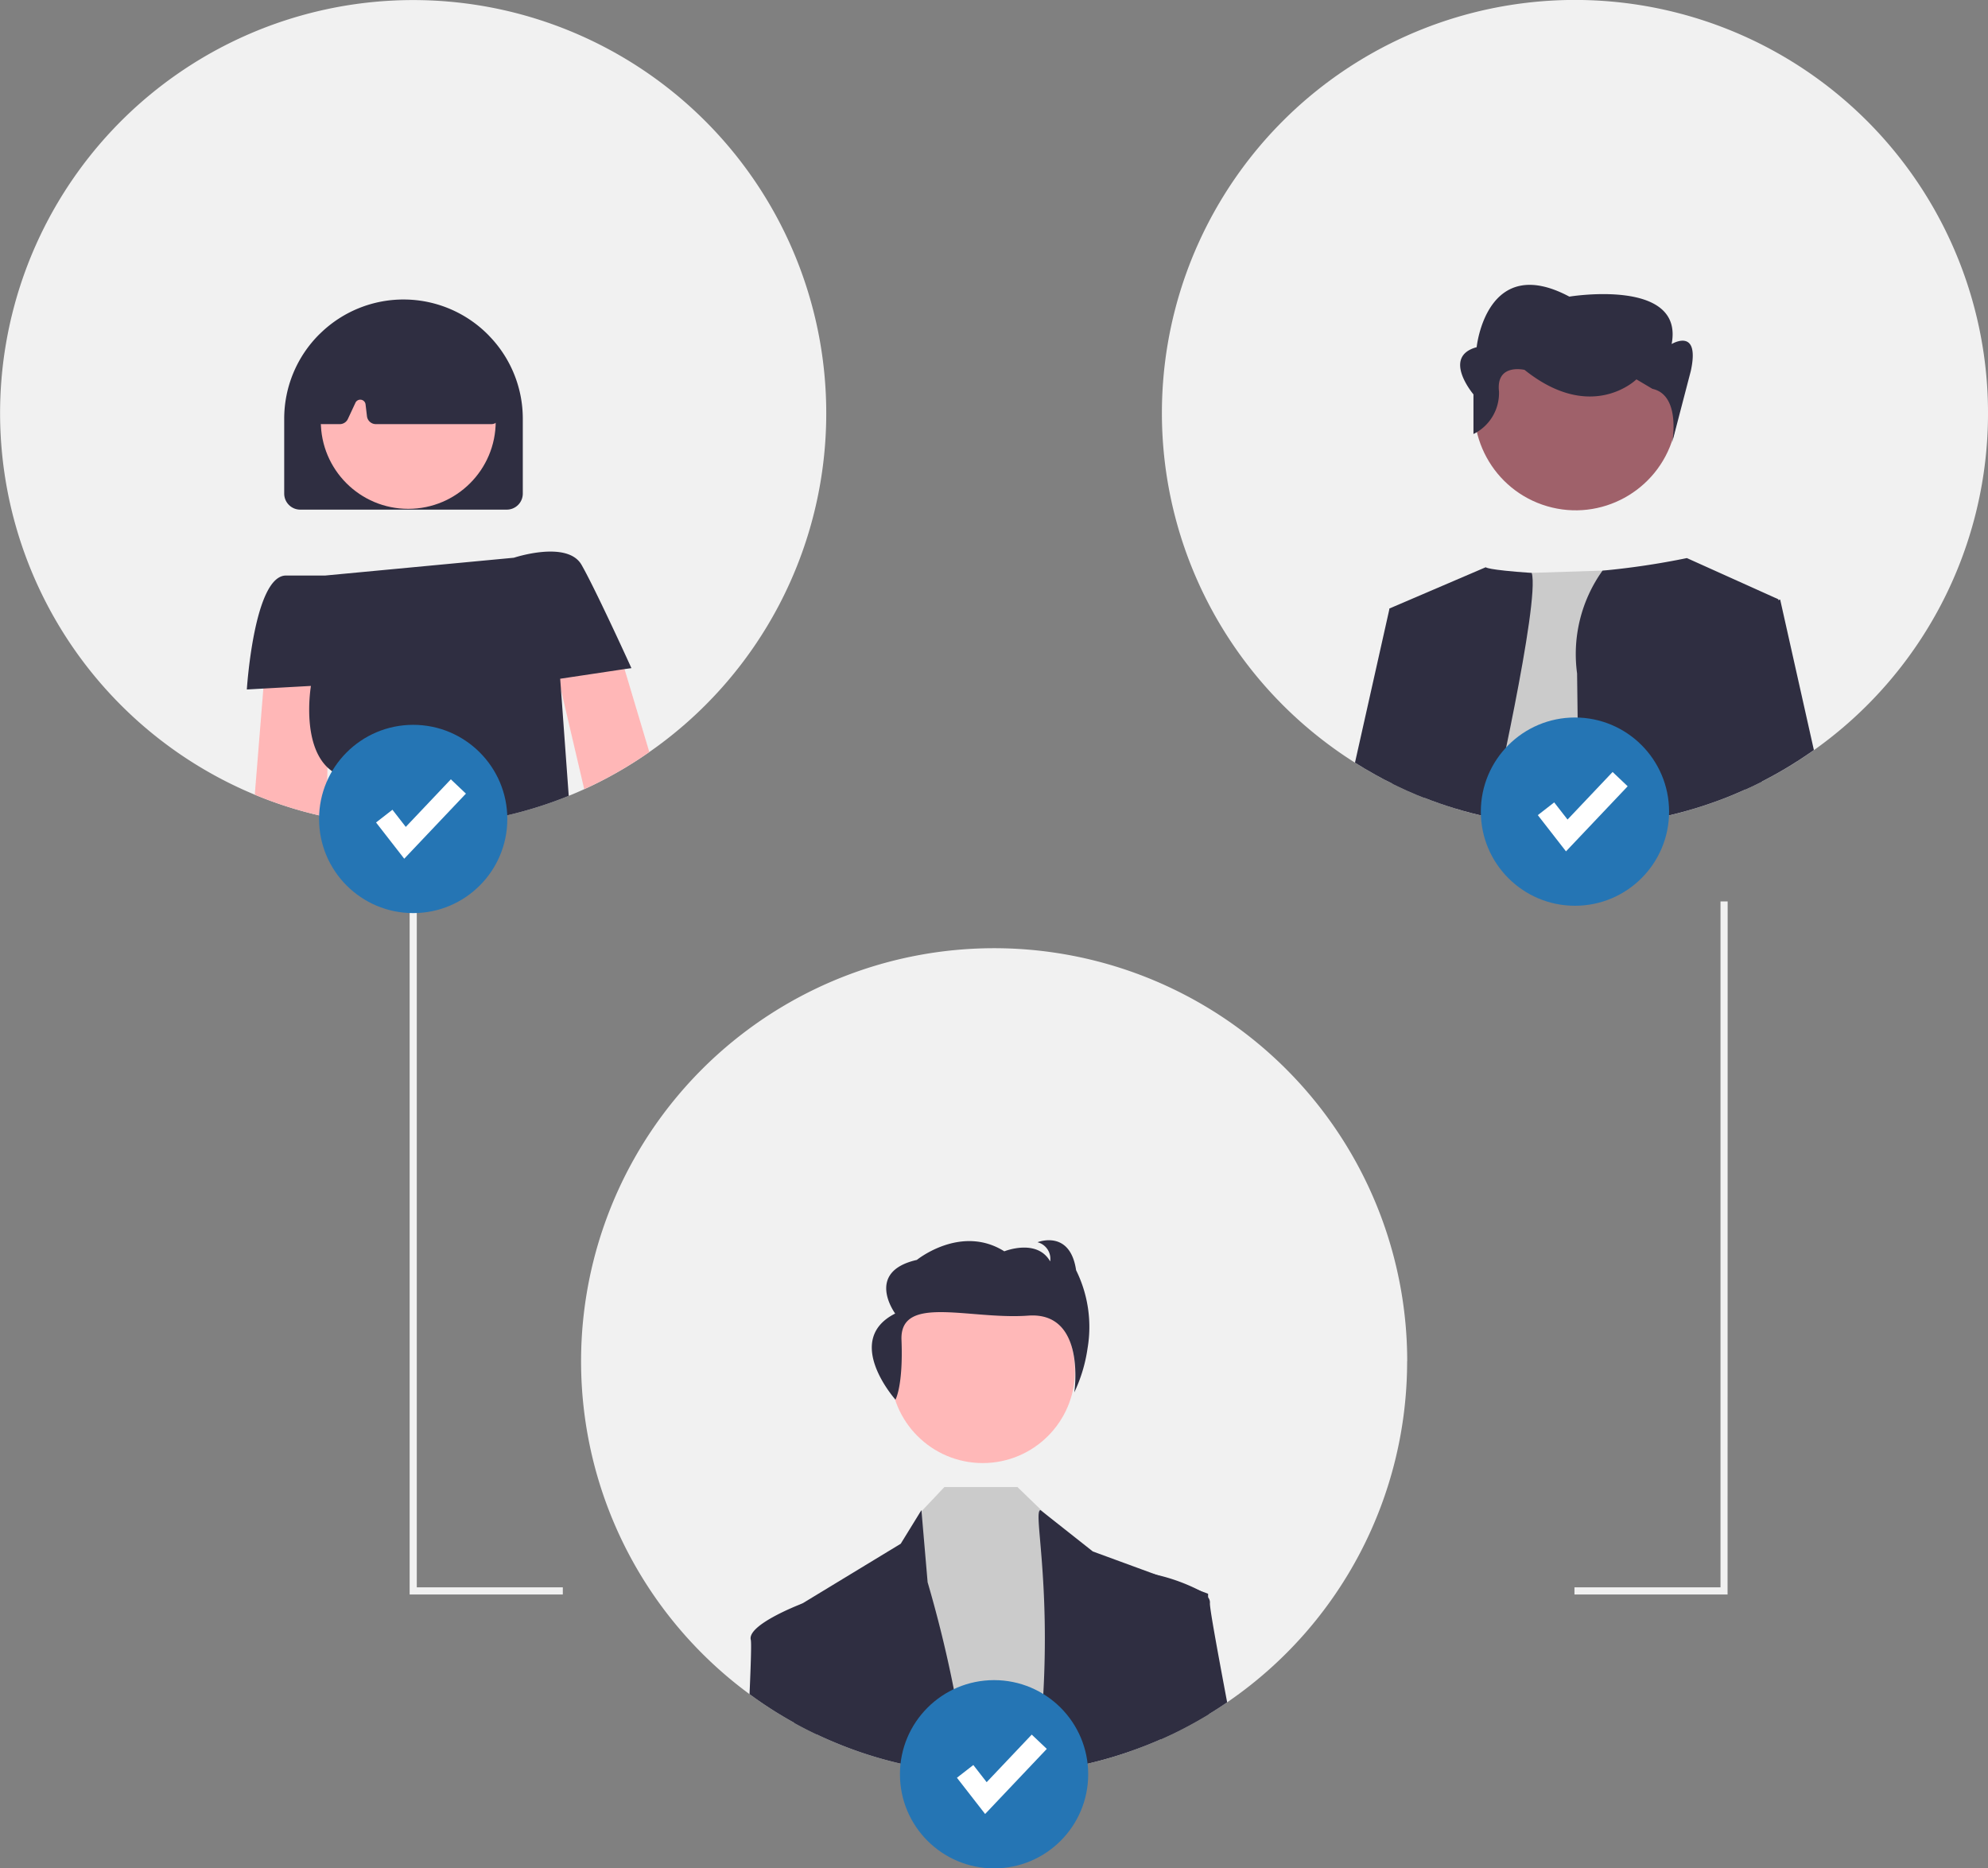 <svg xmlns="http://www.w3.org/2000/svg" width="139.036" height="130.666" viewBox="0 0 139.036 130.666">
  <rect x="0" y="0" width="139.036" height="130.666" fill="#808080" stroke="none"/>
  <g id="グループ_136" data-name="グループ 136" transform="translate(-1485 -1854)">
    <path id="パス_364" data-name="パス 364" d="M336.743,174.67a28.851,28.851,0,0,1-12.374,23.705,28.5,28.5,0,0,1-3.374,2.03c-.388.2-.779.388-1.178.568-.359.164-.72.319-1.086.466a28.992,28.992,0,0,1-14.337,1.913q-1.263-.149-2.493-.411l-.107-.022a28.218,28.218,0,0,1-5.018-1.561,28.89,28.89,0,1,1,39.967-26.686Z" transform="translate(1206.043 1708.219)" fill="#f1f1f1"/>
    <path id="パス_365" data-name="パス 365" d="M373.112,232.442c-.025-.03-.052-.057-.08-.085a8.329,8.329,0,0,0-11.714-.12c-.017.015-.032.03-.047.045s-.037.035-.055.052a8.324,8.324,0,0,0-2.445,5.9v5.23a1.122,1.122,0,0,0,1.121,1.121h14.444a1.122,1.122,0,0,0,1.121-1.121v-5.23A8.3,8.3,0,0,0,373.112,232.442Z" transform="translate(1146.106 1645.056)" fill="#2f2e41"/>
    <circle id="楕円形_16" data-name="楕円形 16" cx="6.116" cy="6.116" r="6.116" transform="translate(1507.437 1877.354)" fill="#ffb7b7"/>
    <path id="パス_366" data-name="パス 366" d="M380.033,241.457l-.722-5.045a.632.632,0,0,0-.222-.4.654.654,0,0,0-.132-.082,12.63,12.63,0,0,0-11.146,0,.609.609,0,0,0-.137.087c-.015.012-.03.027-.045.042a.63.63,0,0,0-.174.376l-.483,5.053a.624.624,0,0,0,.159.478.617.617,0,0,0,.359.194.459.459,0,0,0,.1.01h1.225a.628.628,0,0,0,.565-.359l.53-1.136a.372.372,0,0,1,.707.112l.1.837a.626.626,0,0,0,.618.545h8.076a.6.6,0,0,0,.3-.08.631.631,0,0,0,.169-.134A.624.624,0,0,0,380.033,241.457Z" transform="translate(1139.949 1641.492)" fill="#2f2e41"/>
    <path id="パス_367" data-name="パス 367" d="M438.332,325.291l1.733,5.8a28.5,28.5,0,0,1-3.374,2.03c-.388.2-.779.388-1.178.568l-1.8-7.7-.7-2.986,4.483-.5Z" transform="translate(1090.346 1575.501)" fill="#ffb7b7"/>
    <path id="パス_368" data-name="パス 368" d="M355.742,329.81l-.149,7.839-.065,3.469a28.22,28.22,0,0,1-5.018-1.561l.6-7.426.149-1.873Z" transform="translate(1152.309 1570.019)" fill="#ffb7b7"/>
    <path id="パス_369" data-name="パス 369" d="M374.687,308.883l-4.5.675.055.74.543,7.451a28.992,28.992,0,0,1-14.337,1.913q-1.263-.149-2.493-.411c.369-1.549.687-2.944.294-3.217a2.983,2.983,0,0,1-.336-.274c-1.835-1.751-1.158-5.7-1.158-5.7l-3.33.184-1.153.065s.5-7.969,2.739-7.969h2.739l13.2-1.245s3.735-1.245,4.732.5c.523.914,1.454,2.851,2.224,4.49.7,1.489,1.263,2.732,1.263,2.732Z" transform="translate(1153.991 1591.91)" fill="#2f2e41"/>
    <path id="パス_370" data-name="パス 370" d="M746.767,175a28.849,28.849,0,0,1-12.173,23.247l-.2.139c-.07.05-.142.1-.214.147q-.628.433-1.28.829-.919.56-1.88,1.053l-.062.03q-.553.284-1.116.538l-.035.015c-.087.04-.179.082-.269.12-.695.309-1.4.59-2.127.839q-.923.325-1.873.583a28.318,28.318,0,0,1-3.947.792,28.783,28.783,0,0,1-3.427.234c-.095,0-.189,0-.284,0-.625,0-1.248-.02-1.863-.06-.538-.035-1.071-.082-1.6-.147-.814-.1-1.619-.227-2.411-.4-.035,0-.07-.012-.1-.02l-.085-.017c-.8-.167-1.581-.371-2.351-.605q-1.087-.329-2.134-.742c-.179-.07-.356-.139-.533-.214-.441-.184-.876-.376-1.3-.583-.125-.057-.247-.117-.369-.177-.413-.2-.822-.413-1.22-.637q-.721-.4-1.417-.839c-.585-.369-1.158-.757-1.713-1.168A28.888,28.888,0,1,1,746.767,175Z" transform="translate(877.268 1708.213)" fill="#f1f1f1"/>
    <path id="パス_371" data-name="パス 371" d="M773.571,323.02c-.8-.167-1.581-.371-2.351-.605l2.642-16.384,2.737-.085,4.963-.157,2.545-.08s1.805,7.934,3.182,16.922a28.327,28.327,0,0,1-3.947.792,28.79,28.79,0,0,1-3.427.234c-.095,0-.189,0-.284,0-.625,0-1.248-.02-1.863-.06-.538-.035-1.071-.082-1.6-.147-.814-.1-1.619-.227-2.411-.4-.035,0-.07-.012-.1-.02Z" transform="translate(815.517 1588.117)" fill="#cbcbcb"/>
    <path id="パス_372" data-name="パス 372" d="M760.01,322.577c-.035,0-.07-.012-.1-.02l-.085-.017c-.8-.167-1.581-.371-2.351-.605q-1.087-.329-2.134-.742c-.179-.07-.356-.139-.533-.214-.441-.184-.876-.376-1.3-.583-.124-.057-.246-.117-.369-.177l-.219-12.267,6.724-2.881s.022.179,3.215.4C763.456,307.448,760.01,322.577,760.01,322.577Z" transform="translate(829.267 1588.598)" fill="#2f2e41"/>
    <path id="パス_373" data-name="パス 373" d="M819.531,305.441l-1.268,6.662.119,6.024q-.553.284-1.116.538l-.035.015c-.087.04-.179.082-.269.12-.695.309-1.4.59-2.127.839q-.923.325-1.873.583a28.32,28.32,0,0,1-3.947.792,28.786,28.786,0,0,1-3.427.234l-.132-10.676a10.04,10.04,0,0,1,1.778-7.192,53.994,53.994,0,0,0,5.9-.879l6.4,2.881Z" transform="translate(789.842 1590.528)" fill="#2f2e41"/>
    <path id="パス_374" data-name="パス 374" d="M748.5,317.6l-.456,12.28c-.179-.07-.356-.139-.533-.214-.441-.184-.876-.376-1.3-.583-.125-.057-.246-.117-.369-.177-.413-.2-.822-.413-1.22-.638q-.721-.4-1.417-.839l2.418-10.79Z" transform="translate(836.559 1579.909)" fill="#2f2e41"/>
    <path id="パス_375" data-name="パス 375" d="M856.3,324.669l-.2.139c-.07.05-.142.1-.214.147q-.628.433-1.28.829-.919.56-1.88,1.053l-.062.03q-.569.292-1.15.553h0L851.06,315.1l2.754-.916.127-.042Z" transform="translate(755.559 1581.786)" fill="#2f2e41"/>
    <ellipse id="楕円形_17" data-name="楕円形 17" cx="7.123" cy="7.105" rx="7.123" ry="7.105" transform="translate(1586.384 1887.403) rotate(-73.66)" fill="#9f616a"/>
    <path id="パス_376" data-name="パス 376" d="M773.686,236.218v-2.772s-2.235-2.633.224-3.3c0,0,.671-6.632,6.483-3.537,0,0,8.048-1.326,7.153,3.316,0,0,2.012-1.212,1.341,1.883l-1.3,4.985s.626-3.293-1.385-3.735l-1.118-.663s-3.13,3.095-7.824-.663c0,0-2.012-.48-1.788,1.509A3.192,3.192,0,0,1,773.686,236.218Z" transform="translate(814.364 1648.135)" fill="#2f2e41"/>
    <path id="パス_377" data-name="パス 377" d="M541.75,524.669a28.85,28.85,0,0,1-12.374,23.705c-.07.05-.142.1-.214.147q-.628.433-1.28.829-.919.56-1.88,1.053c-.388.2-.779.389-1.178.568-.1.045-.2.092-.3.134q-1.042.463-2.127.839a28.435,28.435,0,0,1-5.82,1.375,28.964,28.964,0,0,1-3.711.237c-.625,0-1.248-.02-1.863-.06-.538-.035-1.071-.082-1.6-.147-.849-.1-1.688-.239-2.515-.416l-.085-.017a28.224,28.224,0,0,1-5.018-1.561c-.441-.184-.876-.376-1.3-.583q-.811-.381-1.589-.814a28.889,28.889,0,1,1,42.86-25.289Z" transform="translate(1041.661 1424.53)" fill="#f1f1f1"/>
    <circle id="楕円形_18" data-name="楕円形 18" cx="6.451" cy="6.451" r="6.451" transform="translate(1547.279 1943.417)" fill="#ffb8b8"/>
    <path id="パス_378" data-name="パス 378" d="M578.515,667.01q-1.274-.153-2.515-.416l.784-17.651.112-.117,1.606-1.7h5.108l1.885,1.825.159.157,4.032,3.862,1.82,12.631a28.442,28.442,0,0,1-5.82,1.375,28.952,28.952,0,0,1-3.71.237c-.625,0-1.248-.02-1.863-.06C579.576,667.122,579.043,667.075,578.515,667.01Z" transform="translate(972.547 1310.87)" fill="#cbcbcb"/>
    <path id="パス_379" data-name="パス 379" d="M545.216,669.291q-.811-.381-1.589-.814c-.052-4.781-.087-7.956-.087-7.956l.608-.371.022-.01,6.9-4.189,1.447-2.351.008.085.426,4.956a86.342,86.342,0,0,1,2.792,13.375c-.538-.035-1.071-.082-1.6-.147q-1.274-.153-2.515-.416l-.085-.017a28.224,28.224,0,0,1-5.018-1.561C546.08,669.69,545.644,669.5,545.216,669.291Z" transform="translate(996.924 1306.011)" fill="#2f2e41"/>
    <path id="パス_380" data-name="パス 380" d="M618.9,670.464a28.442,28.442,0,0,1-5.82,1.375,22.727,22.727,0,0,1-.3-4.868c.538-8.6-.7-13.37-.164-13.37l.274.214,3.384,2.675,4.455,1.634h0l3.066,1.123.54.2v.256c0,.887.007,3.989.052,8.168q-.919.56-1.88,1.053c-.388.2-.779.388-1.178.568-.1.045-.2.092-.3.134Q619.983,670.088,618.9,670.464Z" transform="translate(945.156 1306.011)" fill="#2f2e41"/>
    <path id="パス_381" data-name="パス 381" d="M567.311,588.944s.548-.962.421-4.178,4.769-1.4,8.86-1.7,3.225,5.368,3.225,5.368a10.693,10.693,0,0,0,.927-3.076,8.942,8.942,0,0,0-.8-5.468c-.423-2.878-2.7-1.956-2.7-1.956a1.194,1.194,0,0,1,.886,1.34c-.928-1.628-3.206-.705-3.206-.705-3.037-1.906-6.116.6-6.116.6-3.669.833-1.517,3.751-1.517,3.751C563.6,584.785,567.311,588.944,567.311,588.944Z" transform="translate(980.316 1362.942)" fill="#2f2e41"/>
    <path id="パス_382" data-name="パス 382" d="M531.32,686.19c.095-2.189.137-3.6.087-3.8-.256-1.026,3.245-2.4,3.564-2.523l.022-.01.712.381.334,8.771q-.811-.381-1.589-.814A28.669,28.669,0,0,1,531.32,686.19Z" transform="translate(1006.101 1286.29)" fill="#2f2e41"/>
    <path id="パス_383" data-name="パス 383" d="M646.793,681.387q-.919.56-1.88,1.053c-.388.2-.779.388-1.178.568-.1.045-.2.092-.3.135l-1.121-11.064.655-.478.167.04h0a12.958,12.958,0,0,1,3.066,1.123,1.92,1.92,0,0,1,.54.456.554.554,0,0,1,.127.393c-.03.289.468,3.028,1.205,6.945Q647.445,680.991,646.793,681.387Z" transform="translate(922.75 1292.494)" fill="#2f2e41"/>
    <path id="パス_384" data-name="パス 384" d="M125.712,344.812H115V296.788h.5v47.526h10.214Z" transform="translate(1398.649 1620.697)" fill="#f1f1f1"/>
    <path id="パス_385" data-name="パス 385" d="M494.7,343.469H483.992v-.5h10.214V295h.5Z" transform="translate(1111.122 1622.04)" fill="#f1f1f1"/>
    <circle id="楕円形_19" data-name="楕円形 19" cx="6.583" cy="6.583" r="6.583" transform="translate(1588.566 1904.178)" fill="#2575b4"/>
    <path id="パス_386" data-name="パス 386" d="M517.539,222.337l-1.971-2.534,1.146-.891.933,1.2,3.152-3.327,1.054,1Z" transform="translate(1076.983 1691.203)" fill="#fff"/>
    <circle id="楕円形_20" data-name="楕円形 20" cx="6.583" cy="6.583" r="6.583" transform="translate(1507.315 1904.691)" fill="#2575b4"/>
    <path id="パス_387" data-name="パス 387" d="M107.539,224.4l-1.971-2.534,1.146-.891.933,1.2,3.152-3.327,1.054,1Z" transform="translate(1405.732 1689.654)" fill="#fff"/>
    <circle id="楕円形_21" data-name="楕円形 21" cx="6.583" cy="6.583" r="6.583" transform="translate(1547.94 1971.499)" fill="#2575b4"/>
    <path id="パス_388" data-name="パス 388" d="M312.539,576.4l-1.971-2.534,1.146-.891.933,1.2,3.152-3.327,1.054,1Z" transform="translate(1241.358 1404.461)" fill="#fff"/>
  </g>
</svg>
